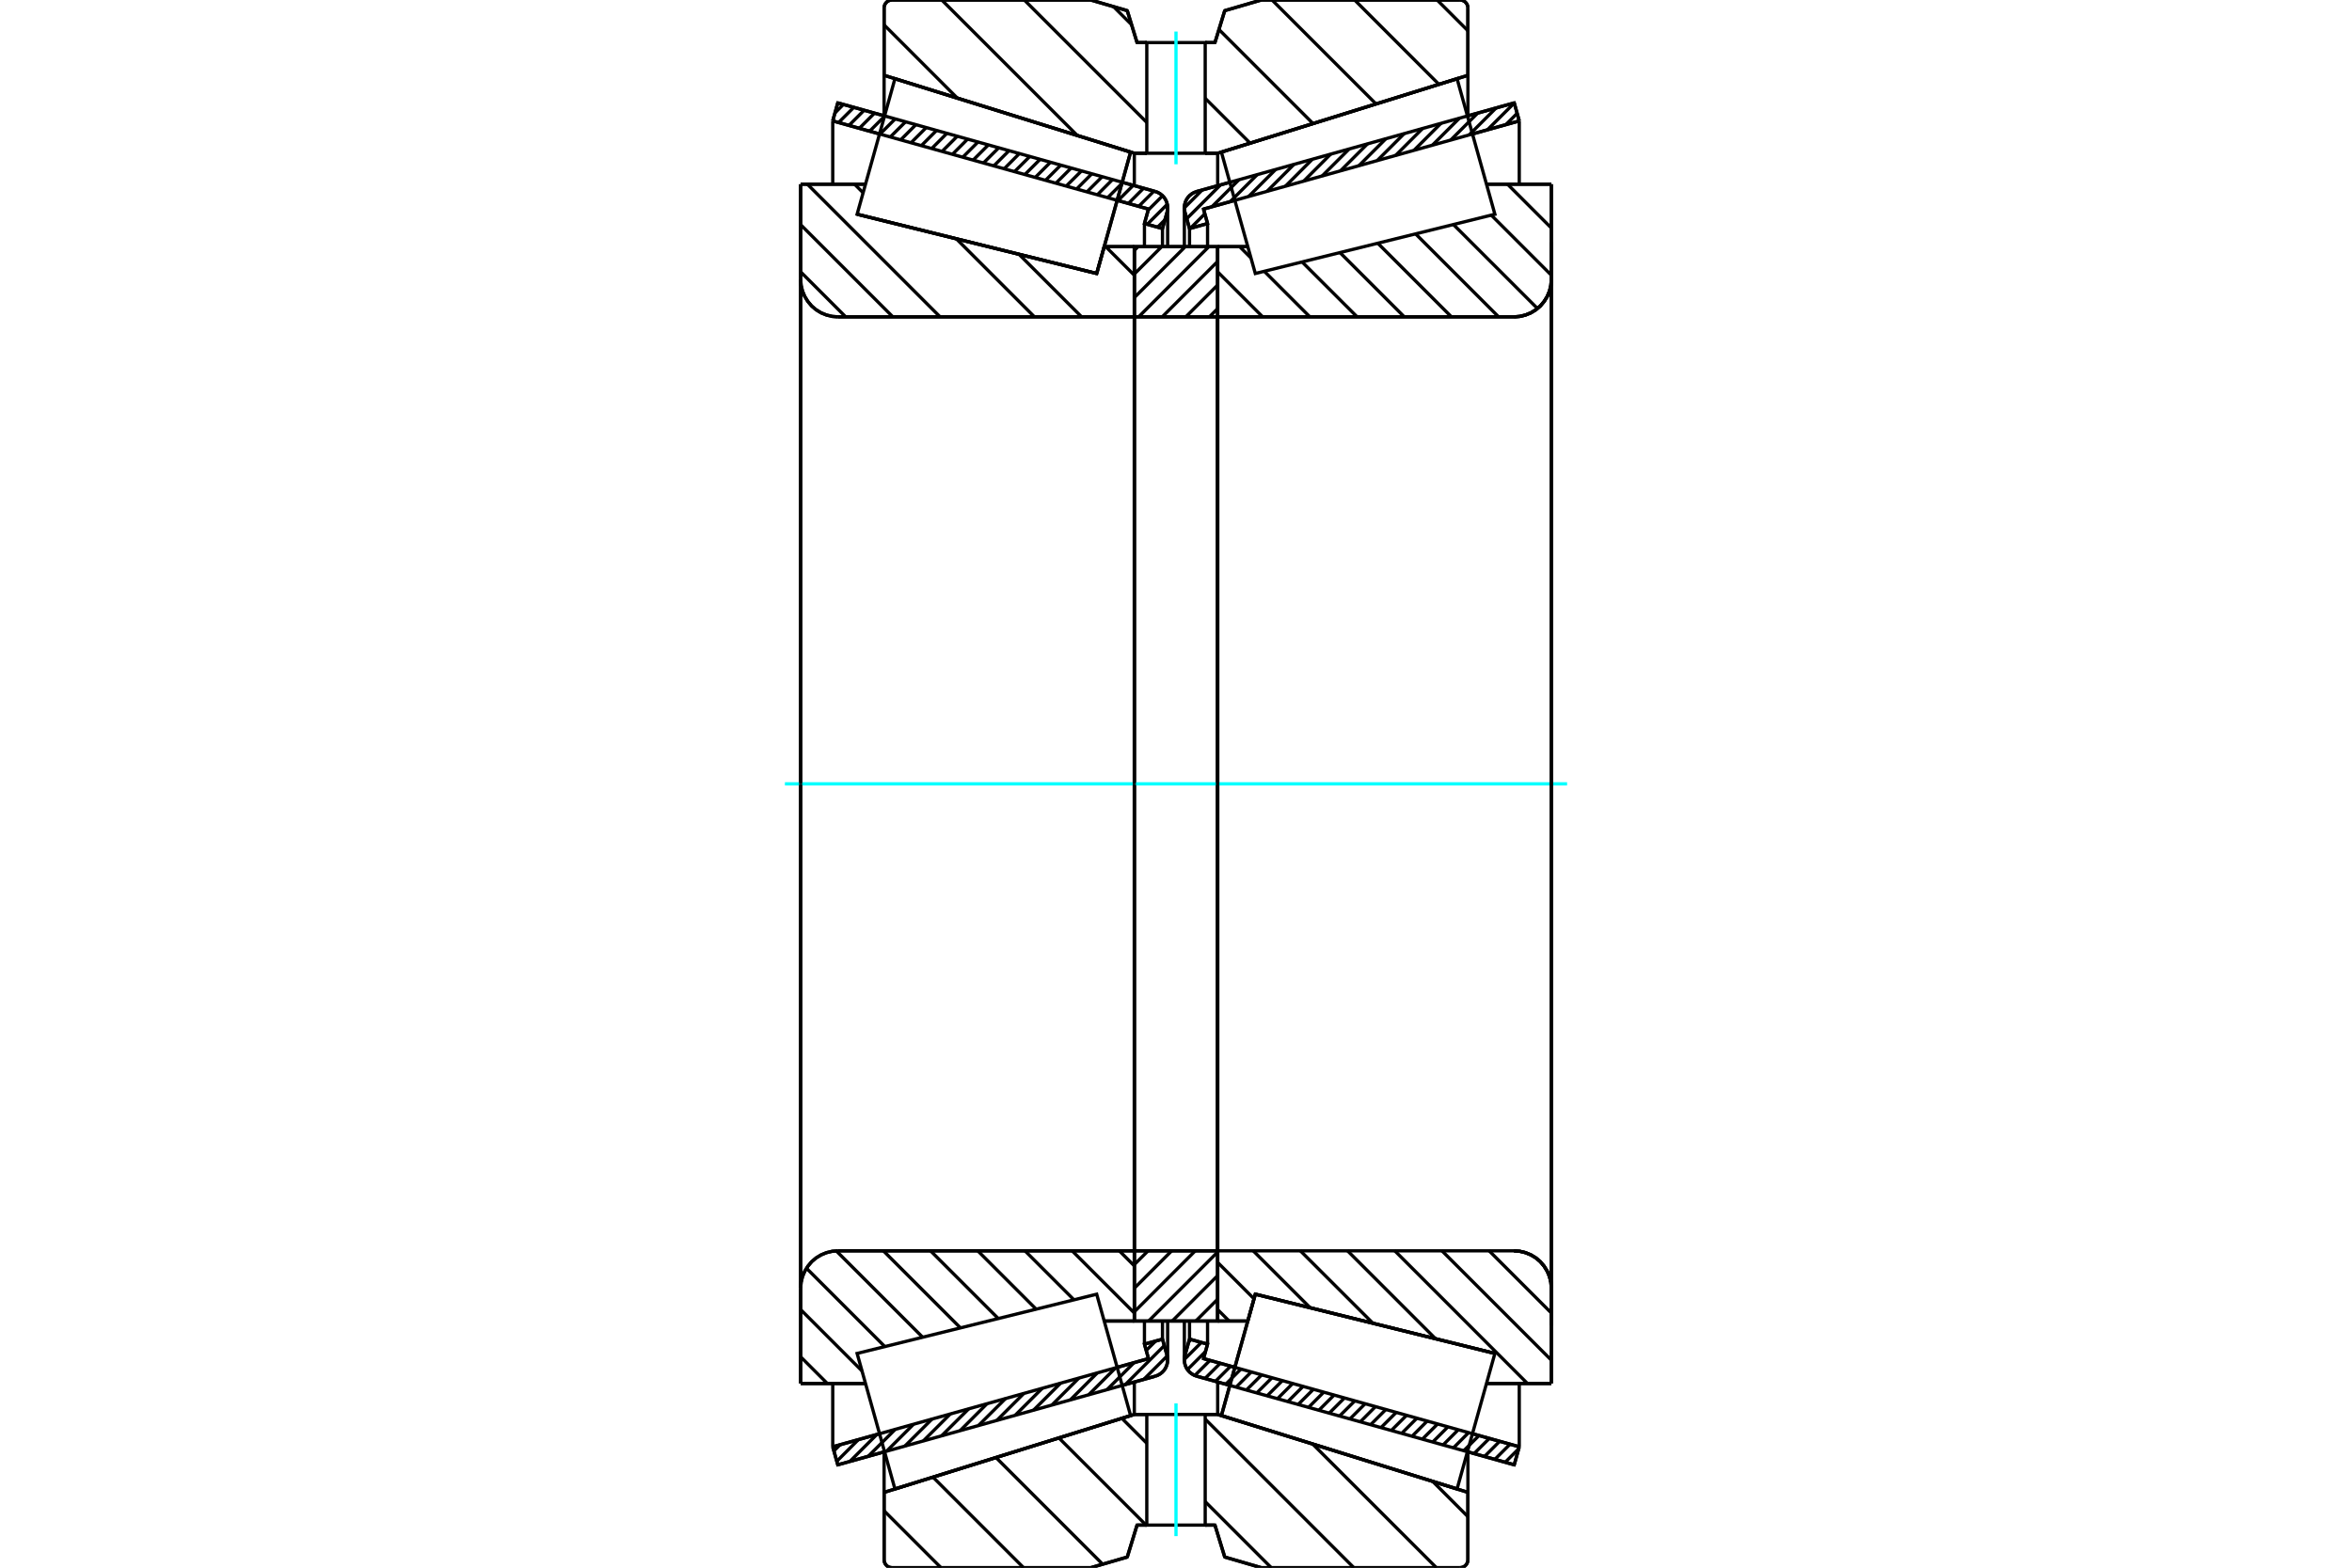 <?xml version="1.0" standalone="no"?>
<!DOCTYPE svg PUBLIC "-//W3C//DTD SVG 1.1//EN"
	"http://www.w3.org/Graphics/SVG/1.1/DTD/svg11.dtd">
<svg xmlns="http://www.w3.org/2000/svg" height="100%" width="100%" viewBox="0 0 36000 24000">
	<rect x="-1800" y="-1200" width="39600" height="26400" style="fill:#FFF"/>
	<g style="fill:none; fill-rule:evenodd" transform="matrix(1 0 0 1 0 0)">
		<g style="fill:none; stroke:#000; stroke-width:50; shape-rendering:geometricPrecision">
			<line x1="18824" y1="21209" x2="18316" y2="21068"/>
			<line x1="23177" y1="22425" x2="22461" y2="22225"/>
			<line x1="23254" y1="22149" x2="23177" y2="22425"/>
			<line x1="22538" y1="21949" x2="23254" y2="22149"/>
			<line x1="18421" y1="20799" x2="18901" y2="20933"/>
			<line x1="18483" y1="20578" x2="18421" y2="20799"/>
			<line x1="18207" y1="20501" x2="18483" y2="20578"/>
			<line x1="18137" y1="20750" x2="18207" y2="20501"/>
			<polyline points="18137,20750 18130,20784 18128,20819 18131,20861 18141,20901 18158,20940 18180,20975 18208,21006 18241,21032 18277,21053 18316,21068"/>
			<line x1="22461" y1="1775" x2="23177" y2="1575"/>
			<line x1="18316" y1="2932" x2="18824" y2="2791"/>
			<polyline points="18316,2932 18277,2947 18241,2968 18208,2994 18180,3025 18158,3060 18141,3099 18131,3139 18128,3181 18130,3216 18137,3250"/>
			<line x1="18207" y1="3499" x2="18137" y2="3250"/>
			<line x1="18483" y1="3422" x2="18207" y2="3499"/>
			<line x1="18421" y1="3201" x2="18483" y2="3422"/>
			<line x1="18901" y1="3067" x2="18421" y2="3201"/>
			<line x1="23254" y1="1851" x2="22538" y2="2051"/>
			<line x1="23177" y1="1575" x2="23254" y2="1851"/>
			<line x1="18207" y1="20223" x2="18207" y2="20501"/>
			<line x1="18207" y1="3499" x2="18207" y2="3777"/>
			<line x1="18483" y1="20223" x2="18483" y2="20578"/>
			<line x1="18483" y1="3422" x2="18483" y2="3777"/>
			<line x1="23254" y1="21179" x2="23254" y2="22149"/>
			<line x1="23254" y1="1851" x2="23254" y2="2821"/>
			<line x1="18128" y1="20224" x2="18128" y2="20819"/>
			<line x1="18128" y1="3181" x2="18128" y2="3776"/>
			<line x1="13539" y1="22225" x2="12823" y2="22425"/>
			<line x1="17684" y1="21068" x2="17176" y2="21209"/>
			<polyline points="17684,21068 17723,21053 17759,21032 17792,21006 17820,20975 17842,20940 17859,20901 17869,20861 17872,20819 17870,20784 17863,20750"/>
			<line x1="17793" y1="20501" x2="17863" y2="20750"/>
			<line x1="17517" y1="20578" x2="17793" y2="20501"/>
			<line x1="17579" y1="20799" x2="17517" y2="20578"/>
			<line x1="17099" y1="20933" x2="17579" y2="20799"/>
			<line x1="12746" y1="22149" x2="13462" y2="21949"/>
			<line x1="12823" y1="22425" x2="12746" y2="22149"/>
			<line x1="17176" y1="2791" x2="17684" y2="2932"/>
			<line x1="12823" y1="1575" x2="13539" y2="1775"/>
			<line x1="12746" y1="1851" x2="12823" y2="1575"/>
			<line x1="13462" y1="2051" x2="12746" y2="1851"/>
			<line x1="17579" y1="3201" x2="17099" y2="3067"/>
			<line x1="17517" y1="3422" x2="17579" y2="3201"/>
			<line x1="17793" y1="3499" x2="17517" y2="3422"/>
			<line x1="17863" y1="3250" x2="17793" y2="3499"/>
			<polyline points="17863,3250 17870,3216 17872,3181 17869,3139 17859,3099 17842,3060 17820,3025 17792,2994 17759,2968 17723,2947 17684,2932"/>
			<line x1="17517" y1="3777" x2="17517" y2="3422"/>
			<line x1="17517" y1="20578" x2="17517" y2="20223"/>
			<line x1="12746" y1="2821" x2="12746" y2="1851"/>
			<line x1="12746" y1="22149" x2="12746" y2="21179"/>
			<line x1="17793" y1="3777" x2="17793" y2="3499"/>
			<line x1="17793" y1="20501" x2="17793" y2="20223"/>
			<line x1="17872" y1="3776" x2="17872" y2="3181"/>
			<line x1="17872" y1="20819" x2="17872" y2="20224"/>
			<line x1="18638" y1="3776" x2="19099" y2="3776"/>
			<polyline points="18638,4831 18639,4834 18639,4837 18641,4840 18642,4843 18644,4845 18647,4847 18649,4849 18652,4850 18656,4851 18659,4851"/>
			<line x1="23173" y1="4851" x2="18659" y2="4851"/>
			<polyline points="23173,4851 23262,4844 23349,4823 23432,4789 23509,4742 23577,4684 23635,4615 23682,4539 23717,4456 23738,4369 23745,4279"/>
			<line x1="23745" y1="2820" x2="23745" y2="4279"/>
			<line x1="23745" y1="2820" x2="22753" y2="2820"/>
			<line x1="22881" y1="20720" x2="22881" y2="20720"/>
			<line x1="23745" y1="21180" x2="22753" y2="21180"/>
			<line x1="23745" y1="19721" x2="23745" y2="21180"/>
			<polyline points="23745,19721 23738,19631 23717,19544 23682,19461 23635,19385 23577,19316 23509,19258 23432,19211 23349,19177 23262,19156 23173,19149"/>
			<line x1="19099" y1="20224" x2="18638" y2="20224"/>
			<line x1="19214" y1="19813" x2="19099" y2="20224"/>
			<line x1="22881" y1="20720" x2="19214" y2="19813"/>
			<line x1="22753" y1="3312" x2="22753" y2="3311"/>
			<line x1="22753" y1="20689" x2="22753" y2="20688"/>
			<line x1="18638" y1="4851" x2="18638" y2="19149"/>
			<polyline points="18638,4831 18639,4834 18639,4837 18641,4840 18642,4843 18644,4845 18647,4847 18649,4849 18652,4850 18656,4851 18659,4851"/>
			<polyline points="18659,19149 18656,19149 18652,19150 18649,19151 18647,19153 18644,19155 18642,19157 18641,19160 18639,19163 18639,19166 18638,19169"/>
			<polyline points="23173,4851 23262,4844 23349,4823 23432,4789 23509,4742 23577,4684 23635,4615 23682,4539 23717,4456 23738,4369 23745,4279"/>
			<polyline points="23745,19721 23738,19631 23717,19544 23682,19461 23635,19385 23577,19316 23509,19258 23432,19211 23349,19177 23262,19156 23173,19149"/>
			<line x1="17362" y1="20224" x2="16901" y2="20224"/>
			<polyline points="17362,19169 17361,19166 17361,19163 17359,19160 17358,19157 17356,19155 17353,19153 17351,19151 17348,19150 17344,19149 17341,19149"/>
			<line x1="12827" y1="19149" x2="17341" y2="19149"/>
			<polyline points="12827,19149 12738,19156 12651,19177 12568,19211 12491,19258 12423,19316 12365,19385 12318,19461 12283,19544 12262,19631 12255,19721"/>
			<line x1="12255" y1="21180" x2="12255" y2="19721"/>
			<line x1="12255" y1="21180" x2="13247" y2="21180"/>
			<line x1="13119" y1="3280" x2="13119" y2="3280"/>
			<line x1="12255" y1="2820" x2="13247" y2="2820"/>
			<line x1="12255" y1="4279" x2="12255" y2="2820"/>
			<polyline points="12255,4279 12262,4369 12283,4456 12318,4539 12365,4615 12423,4684 12491,4742 12568,4789 12651,4823 12738,4844 12827,4851"/>
			<line x1="17341" y1="4851" x2="12827" y2="4851"/>
			<polyline points="17341,4851 17344,4851 17348,4850 17351,4849 17353,4847 17356,4845 17358,4843 17359,4840 17361,4837 17361,4834 17362,4831"/>
			<line x1="16901" y1="3776" x2="17362" y2="3776"/>
			<line x1="16786" y1="4187" x2="16901" y2="3776"/>
			<line x1="13119" y1="3280" x2="16786" y2="4187"/>
			<line x1="13247" y1="20688" x2="13247" y2="20689"/>
			<line x1="13247" y1="3311" x2="13247" y2="3311"/>
			<line x1="17362" y1="19149" x2="17362" y2="4851"/>
			<line x1="12255" y1="19721" x2="12255" y2="4279"/>
			<line x1="16695" y1="0" x2="17254" y2="163"/>
			<line x1="13654" y1="0" x2="16695" y2="0"/>
			<polyline points="13654,0 13635,2 13617,6 13599,13 13582,23 13568,36 13555,51 13545,67 13538,85 13533,103 13532,123"/>
			<line x1="13532" y1="1153" x2="13532" y2="123"/>
			<line x1="17362" y1="2346" x2="13532" y2="1153"/>
			<line x1="17553" y1="2346" x2="17362" y2="2346"/>
			<line x1="18638" y1="2346" x2="18447" y2="2346"/>
			<line x1="22468" y1="1153" x2="18638" y2="2346"/>
			<line x1="22468" y1="123" x2="22468" y2="1153"/>
			<polyline points="22468,123 22467,103 22462,85 22455,67 22445,51 22432,36 22418,23 22401,13 22383,6 22365,2 22346,0"/>
			<line x1="19305" y1="0" x2="22346" y2="0"/>
			<line x1="18746" y1="163" x2="19305" y2="0"/>
			<line x1="18596" y1="652" x2="18746" y2="163"/>
			<line x1="18447" y1="652" x2="18596" y2="652"/>
			<line x1="17404" y1="652" x2="17553" y2="652"/>
			<line x1="17254" y1="163" x2="17404" y2="652"/>
			<line x1="17254" y1="23837" x2="16695" y2="24000"/>
			<line x1="17404" y1="23348" x2="17254" y2="23837"/>
			<line x1="18596" y1="23348" x2="18447" y2="23348"/>
			<line x1="17553" y1="23348" x2="17404" y2="23348"/>
			<line x1="18746" y1="23837" x2="18596" y2="23348"/>
			<line x1="19305" y1="24000" x2="18746" y2="23837"/>
			<line x1="22346" y1="24000" x2="19305" y2="24000"/>
			<polyline points="22346,24000 22365,23998 22383,23994 22401,23987 22418,23977 22432,23964 22445,23949 22455,23933 22462,23915 22467,23897 22468,23877"/>
			<line x1="22468" y1="22847" x2="22468" y2="23877"/>
			<line x1="18638" y1="21654" x2="22468" y2="22847"/>
			<line x1="17362" y1="21654" x2="17553" y2="21654"/>
			<line x1="18447" y1="21654" x2="18638" y2="21654"/>
			<line x1="13532" y1="22847" x2="17362" y2="21654"/>
			<line x1="13532" y1="23877" x2="13532" y2="22847"/>
			<polyline points="13532,23877 13533,23897 13538,23915 13545,23933 13555,23949 13568,23964 13582,23977 13599,23987 13617,23994 13635,23998 13654,24000"/>
			<line x1="16695" y1="24000" x2="13654" y2="24000"/>
			<line x1="22468" y1="22226" x2="22468" y2="22847"/>
			<line x1="22468" y1="1153" x2="22468" y2="1774"/>
			<line x1="13532" y1="22226" x2="13532" y2="22847"/>
			<line x1="13532" y1="1153" x2="13532" y2="1774"/>
			<line x1="17362" y1="21156" x2="17362" y2="21654"/>
			<line x1="17362" y1="2346" x2="17362" y2="2844"/>
			<line x1="18638" y1="21156" x2="18638" y2="21654"/>
			<line x1="18638" y1="2346" x2="18638" y2="2844"/>
			<line x1="17362" y1="19149" x2="18638" y2="19149"/>
			<line x1="17362" y1="20224" x2="17362" y2="19149"/>
			<line x1="18638" y1="20224" x2="17362" y2="20224"/>
			<line x1="18638" y1="19149" x2="18638" y2="20224"/>
			<line x1="18638" y1="4851" x2="17362" y2="4851"/>
			<line x1="18638" y1="3776" x2="18638" y2="4851"/>
			<line x1="17362" y1="3776" x2="18638" y2="3776"/>
			<line x1="17362" y1="4851" x2="17362" y2="3776"/>
			<line x1="18638" y1="4851" x2="18638" y2="19149"/>
			<line x1="17362" y1="4851" x2="17362" y2="19149"/>
		</g>
		<g style="fill:none; stroke:#0FF; stroke-width:50; shape-rendering:geometricPrecision">
			<line x1="12014" y1="12000" x2="23986" y2="12000"/>
		</g>
		<g style="fill:none; stroke:#000; stroke-width:50; shape-rendering:geometricPrecision">
			<line x1="21997" y1="0" x2="22468" y2="471"/>
			<line x1="20734" y1="0" x2="22024" y2="1291"/>
			<line x1="19470" y1="0" x2="21061" y2="1591"/>
			<line x1="18658" y1="452" x2="20097" y2="1891"/>
			<line x1="17044" y1="102" x2="17320" y2="378"/>
			<line x1="18447" y1="1505" x2="19134" y2="2191"/>
			<line x1="15678" y1="0" x2="17553" y2="1875"/>
			<line x1="14415" y1="0" x2="16488" y2="2073"/>
			<line x1="13532" y1="381" x2="14653" y2="1502"/>
			<line x1="21929" y1="22679" x2="22468" y2="23219"/>
			<line x1="20093" y1="22108" x2="21986" y2="24000"/>
			<line x1="18447" y1="21725" x2="20722" y2="24000"/>
			<line x1="17172" y1="21714" x2="17553" y2="22095"/>
			<line x1="18447" y1="22989" x2="19458" y2="24000"/>
			<line x1="16208" y1="22014" x2="17542" y2="23348"/>
			<line x1="15245" y1="22314" x2="16878" y2="23947"/>
			<line x1="14281" y1="22614" x2="15667" y2="24000"/>
			<line x1="13532" y1="23129" x2="14403" y2="24000"/>
			<polyline points="18447,652 18596,652 18746,163 19305,0 22346,0"/>
			<polyline points="22468,123 22467,103 22462,85 22455,67 22445,51 22432,36 22418,23 22401,13 22383,6 22365,2 22346,0"/>
			<polyline points="22468,123 22468,1153 18638,2346 18447,2346"/>
			<polyline points="17553,652 17404,652 17254,163 16695,0 13654,0 13635,2 13617,6 13599,13 13582,23 13568,36 13555,51 13545,67 13538,85 13533,103 13532,123 13532,1153 17362,2346 17553,2346"/>
			<polyline points="17553,21654 17362,21654 13532,22847 13532,23877 13533,23897 13538,23915 13545,23933 13555,23949 13568,23964 13582,23977 13599,23987 13617,23994 13635,23998 13654,24000 16695,24000 17254,23837 17404,23348 17553,23348"/>
			<polyline points="18447,21654 18638,21654 22468,22847 22468,23877"/>
			<polyline points="22346,24000 22365,23998 22383,23994 22401,23987 22418,23977 22432,23964 22445,23949 22455,23933 22462,23915 22467,23897 22468,23877"/>
			<polyline points="22346,24000 19305,24000 18746,23837 18596,23348 18447,23348"/>
			<line x1="16924" y1="3776" x2="17362" y2="4213"/>
			<line x1="16556" y1="4130" x2="16556" y2="4130"/>
			<line x1="15597" y1="3893" x2="16555" y2="4851"/>
			<line x1="14637" y1="3655" x2="15833" y2="4851"/>
			<line x1="13080" y1="2820" x2="13211" y2="2951"/>
			<line x1="13677" y1="3418" x2="13677" y2="3418"/>
			<line x1="12358" y1="2820" x2="14389" y2="4851"/>
			<line x1="12255" y1="3440" x2="13666" y2="4851"/>
			<line x1="12255" y1="4162" x2="12944" y2="4851"/>
			<line x1="17132" y1="19149" x2="17362" y2="19379"/>
			<line x1="16410" y1="19149" x2="17362" y2="20101"/>
			<line x1="15688" y1="19149" x2="16438" y2="19899"/>
			<line x1="14966" y1="19149" x2="15859" y2="20042"/>
			<line x1="14243" y1="19149" x2="15280" y2="20186"/>
			<line x1="13521" y1="19149" x2="14701" y2="20329"/>
			<line x1="12800" y1="19150" x2="14122" y2="20472"/>
			<line x1="12344" y1="19416" x2="13543" y2="20615"/>
			<line x1="12255" y1="20049" x2="13194" y2="20988"/>
			<line x1="12255" y1="20772" x2="12663" y2="21180"/>
			<polyline points="17362,12000 17362,3776 17362,4831"/>
			<polyline points="17341,4851 17344,4851 17348,4850 17351,4849 17353,4847 17356,4845 17358,4843 17359,4840 17361,4837 17361,4834 17362,4831"/>
			<line x1="17341" y1="4851" x2="12827" y2="4851"/>
			<polyline points="12255,4279 12262,4369 12283,4456 12318,4539 12365,4615 12423,4684 12491,4742 12568,4789 12651,4823 12738,4844 12827,4851"/>
			<line x1="12255" y1="4279" x2="12255" y2="2820"/>
			<line x1="12255" y1="4279" x2="12255" y2="12000"/>
			<line x1="12255" y1="2820" x2="13247" y2="2820"/>
			<line x1="16901" y1="3776" x2="17362" y2="3776"/>
			<line x1="17362" y1="20224" x2="16901" y2="20224"/>
			<line x1="13247" y1="21180" x2="12255" y2="21180"/>
			<line x1="12255" y1="12000" x2="12255" y2="19721"/>
			<line x1="12255" y1="21180" x2="12255" y2="19721"/>
			<polyline points="12827,19149 12738,19156 12651,19177 12568,19211 12491,19258 12423,19316 12365,19385 12318,19461 12283,19544 12262,19631 12255,19721"/>
			<line x1="12827" y1="19149" x2="17341" y2="19149"/>
			<polyline points="17362,19169 17361,19166 17361,19163 17359,19160 17358,19157 17356,19155 17353,19153 17351,19151 17348,19150 17344,19149 17341,19149"/>
			<polyline points="17362,19169 17362,20224 17362,12000"/>
			<line x1="23074" y1="2820" x2="23745" y2="3491"/>
			<line x1="22825" y1="3293" x2="23745" y2="4213"/>
			<line x1="22246" y1="3437" x2="23533" y2="4723"/>
			<line x1="21667" y1="3580" x2="22938" y2="4851"/>
			<line x1="21088" y1="3723" x2="22216" y2="4851"/>
			<line x1="20509" y1="3866" x2="21494" y2="4851"/>
			<line x1="19930" y1="4010" x2="20772" y2="4851"/>
			<line x1="19351" y1="4153" x2="20049" y2="4851"/>
			<line x1="18974" y1="3776" x2="19147" y2="3949"/>
			<line x1="18638" y1="4162" x2="19327" y2="4851"/>
			<line x1="22793" y1="19149" x2="23745" y2="20101"/>
			<line x1="22071" y1="19149" x2="23745" y2="20823"/>
			<line x1="21349" y1="19149" x2="23379" y2="21180"/>
			<line x1="20626" y1="19149" x2="21973" y2="20496"/>
			<line x1="19904" y1="19149" x2="21014" y2="20258"/>
			<line x1="19182" y1="19149" x2="20054" y2="20021"/>
			<line x1="18638" y1="19327" x2="19194" y2="19883"/>
			<line x1="18638" y1="20049" x2="18813" y2="20224"/>
			<polyline points="18638,12000 18638,3776 18638,4831 18639,4834 18639,4837 18641,4840 18642,4843 18644,4845 18647,4847 18649,4849 18652,4850 18656,4851 18659,4851 23173,4851 23262,4844 23349,4823 23432,4789 23509,4742 23577,4684 23635,4615 23682,4539 23717,4456 23738,4369 23745,4279 23745,2820"/>
			<line x1="23745" y1="4279" x2="23745" y2="12000"/>
			<line x1="23745" y1="2820" x2="22753" y2="2820"/>
			<line x1="19099" y1="3776" x2="18638" y2="3776"/>
			<line x1="18638" y1="20224" x2="19099" y2="20224"/>
			<line x1="22753" y1="21180" x2="23745" y2="21180"/>
			<line x1="23745" y1="12000" x2="23745" y2="19721"/>
			<polyline points="23745,21180 23745,19721 23738,19631 23717,19544 23682,19461 23635,19385 23577,19316 23509,19258 23432,19211 23349,19177 23262,19156 23173,19149 18659,19149 18656,19149 18652,19150 18649,19151 18647,19153 18644,19155 18642,19157 18641,19160 18639,19163 18639,19166 18638,19169 18638,20224 18638,12000"/>
			<line x1="18638" y1="19889" x2="18303" y2="20224"/>
			<line x1="18638" y1="19528" x2="17942" y2="20224"/>
			<line x1="18638" y1="19167" x2="17581" y2="20224"/>
			<line x1="18295" y1="19149" x2="17362" y2="20083"/>
			<line x1="17934" y1="19149" x2="17362" y2="19722"/>
			<line x1="17573" y1="19149" x2="17362" y2="19360"/>
			<line x1="18638" y1="4724" x2="18511" y2="4851"/>
			<line x1="18638" y1="4363" x2="18150" y2="4851"/>
			<line x1="18638" y1="4002" x2="17789" y2="4851"/>
			<line x1="18503" y1="3776" x2="17428" y2="4851"/>
			<line x1="18142" y1="3776" x2="17362" y2="4556"/>
			<line x1="17781" y1="3776" x2="17362" y2="4195"/>
			<line x1="17420" y1="3776" x2="17362" y2="3834"/>
			<polyline points="17362,4851 17362,3776 18638,3776 18638,4851 17362,4851"/>
			<polyline points="17362,19149 18638,19149 18638,20224 17362,20224 17362,19149"/>
			<polyline points="18000,23348 18447,23348 18447,21654 17553,21654 17553,23348 18000,23348"/>
		</g>
		<g style="fill:none; stroke:#0FF; stroke-width:50; shape-rendering:geometricPrecision">
			<line x1="18000" y1="23517" x2="18000" y2="21485"/>
		</g>
		<g style="fill:none; stroke:#000; stroke-width:50; shape-rendering:geometricPrecision">
			<polyline points="18000,2346 18447,2346 18447,652 17553,652 17553,2346 18000,2346"/>
		</g>
		<g style="fill:none; stroke:#0FF; stroke-width:50; shape-rendering:geometricPrecision">
			<line x1="18000" y1="2515" x2="18000" y2="483"/>
		</g>
		<g style="fill:none; stroke:#000; stroke-width:50; shape-rendering:geometricPrecision">
			<line x1="23745" y1="20293" x2="23745" y2="3707"/>
			<line x1="18638" y1="19169" x2="18638" y2="4831"/>
			<polyline points="17046,3258 16786,4187 13119,3280 13119,3280"/>
			<polyline points="17305,2329 17305,2329 17046,3258"/>
			<polyline points="18954,20742 19214,19813 22881,20720 22881,20720"/>
			<polyline points="18695,21671 18695,21671 18954,20742"/>
			<polyline points="17046,20742 17305,21671 13698,22795 13409,21758 13119,20720 16786,19813 17046,20742"/>
			<polyline points="17046,3258 16786,4187 13119,3280 13409,2242 13698,1205 17305,2329 17046,3258"/>
			<polyline points="18954,20742 19214,19813 22881,20720 22591,21758 22302,22795 18695,21671 18954,20742"/>
			<polyline points="18954,3258 18695,2329 22302,1205 22591,2242 22881,3280 19214,4187 18954,3258"/>
			<line x1="17865" y1="20759" x2="17507" y2="21117"/>
			<line x1="17821" y1="20600" x2="17226" y2="21195"/>
			<line x1="17688" y1="20531" x2="17544" y2="20674"/>
			<line x1="17358" y1="20861" x2="16945" y2="21274"/>
			<line x1="17076" y1="20940" x2="16664" y2="21352"/>
			<line x1="16795" y1="21018" x2="16383" y2="21431"/>
			<line x1="16514" y1="21097" x2="16101" y2="21509"/>
			<line x1="16233" y1="21175" x2="15820" y2="21588"/>
			<line x1="15952" y1="21254" x2="15539" y2="21666"/>
			<line x1="15671" y1="21332" x2="15258" y2="21745"/>
			<line x1="15390" y1="21411" x2="14977" y2="21823"/>
			<line x1="15108" y1="21489" x2="14696" y2="21902"/>
			<line x1="14827" y1="21568" x2="14414" y2="21980"/>
			<line x1="14546" y1="21646" x2="14133" y2="22059"/>
			<line x1="14265" y1="21725" x2="13852" y2="22137"/>
			<line x1="13984" y1="21803" x2="13571" y2="22216"/>
			<line x1="13703" y1="21882" x2="13290" y2="22294"/>
			<line x1="13422" y1="21960" x2="13009" y2="22373"/>
			<line x1="13140" y1="22038" x2="12808" y2="22371"/>
			<line x1="12859" y1="22117" x2="12763" y2="22213"/>
			<line x1="17831" y1="3365" x2="17718" y2="3478"/>
			<line x1="17867" y1="3127" x2="17560" y2="3434"/>
			<line x1="17795" y1="2996" x2="17575" y2="3216"/>
			<line x1="17662" y1="2926" x2="17429" y2="3159"/>
			<line x1="17503" y1="2882" x2="17271" y2="3115"/>
			<line x1="17345" y1="2838" x2="17112" y2="3070"/>
			<line x1="17187" y1="2794" x2="16954" y2="3026"/>
			<line x1="17028" y1="2749" x2="16796" y2="2982"/>
			<line x1="16870" y1="2705" x2="16637" y2="2938"/>
			<line x1="16711" y1="2661" x2="16479" y2="2894"/>
			<line x1="16553" y1="2617" x2="16320" y2="2849"/>
			<line x1="16394" y1="2573" x2="16162" y2="2805"/>
			<line x1="16236" y1="2528" x2="16003" y2="2761"/>
			<line x1="16078" y1="2484" x2="15845" y2="2717"/>
			<line x1="15919" y1="2440" x2="15687" y2="2672"/>
			<line x1="15761" y1="2396" x2="15528" y2="2628"/>
			<line x1="15602" y1="2351" x2="15370" y2="2584"/>
			<line x1="15444" y1="2307" x2="15211" y2="2540"/>
			<line x1="15286" y1="2263" x2="15053" y2="2495"/>
			<line x1="15127" y1="2219" x2="14895" y2="2451"/>
			<line x1="14969" y1="2174" x2="14736" y2="2407"/>
			<line x1="14810" y1="2130" x2="14578" y2="2363"/>
			<line x1="14652" y1="2086" x2="14419" y2="2319"/>
			<line x1="14493" y1="2042" x2="14261" y2="2274"/>
			<line x1="14335" y1="1997" x2="14102" y2="2230"/>
			<line x1="14177" y1="1953" x2="13944" y2="2186"/>
			<line x1="14018" y1="1909" x2="13786" y2="2142"/>
			<line x1="13860" y1="1865" x2="13627" y2="2097"/>
			<line x1="13701" y1="1821" x2="13469" y2="2053"/>
			<line x1="13543" y1="1776" x2="13310" y2="2009"/>
			<line x1="13385" y1="1732" x2="13152" y2="1965"/>
			<line x1="13226" y1="1688" x2="12994" y2="1920"/>
			<line x1="13068" y1="1644" x2="12835" y2="1876"/>
			<line x1="12909" y1="1599" x2="12780" y2="1729"/>
			<polyline points="12746,1851 12823,1575 17684,2932"/>
			<polyline points="17863,3250 17871,3211 17872,3170 17867,3130 17856,3091 17839,3054 17817,3021 17789,2991 17757,2966 17722,2946 17684,2932"/>
			<polyline points="17863,3250 17793,3499 17517,3422 17579,3201 12746,1851"/>
			<polyline points="12746,22149 17579,20799 17517,20578 17793,20501 17863,20750"/>
			<polyline points="17684,21068 17722,21054 17757,21034 17789,21009 17817,20979 17839,20946 17856,20909 17867,20870 17872,20830 17871,20789 17863,20750"/>
			<polyline points="17684,21068 12823,22425 12746,22149"/>
			<line x1="23246" y1="22179" x2="23039" y2="22386"/>
			<line x1="23113" y1="22109" x2="22880" y2="22342"/>
			<line x1="22954" y1="22065" x2="22722" y2="22298"/>
			<line x1="22796" y1="22021" x2="22563" y2="22253"/>
			<line x1="22638" y1="21977" x2="22405" y2="22209"/>
			<line x1="22479" y1="21932" x2="22247" y2="22165"/>
			<line x1="22321" y1="21888" x2="22088" y2="22121"/>
			<line x1="22162" y1="21844" x2="21930" y2="22076"/>
			<line x1="22004" y1="21800" x2="21771" y2="22032"/>
			<line x1="21845" y1="21755" x2="21613" y2="21988"/>
			<line x1="21687" y1="21711" x2="21454" y2="21944"/>
			<line x1="21529" y1="21667" x2="21296" y2="21899"/>
			<line x1="21370" y1="21623" x2="21138" y2="21855"/>
			<line x1="21212" y1="21578" x2="20979" y2="21811"/>
			<line x1="21053" y1="21534" x2="20821" y2="21767"/>
			<line x1="20895" y1="21490" x2="20662" y2="21723"/>
			<line x1="20737" y1="21446" x2="20504" y2="21678"/>
			<line x1="20578" y1="21402" x2="20346" y2="21634"/>
			<line x1="20420" y1="21357" x2="20187" y2="21590"/>
			<line x1="20261" y1="21313" x2="20029" y2="21546"/>
			<line x1="20103" y1="21269" x2="19870" y2="21501"/>
			<line x1="19944" y1="21225" x2="19712" y2="21457"/>
			<line x1="19786" y1="21180" x2="19553" y2="21413"/>
			<line x1="19628" y1="21136" x2="19395" y2="21369"/>
			<line x1="19469" y1="21092" x2="19237" y2="21324"/>
			<line x1="19311" y1="21048" x2="19078" y2="21280"/>
			<line x1="19152" y1="21003" x2="18920" y2="21236"/>
			<line x1="18994" y1="20959" x2="18761" y2="21192"/>
			<line x1="18836" y1="20915" x2="18603" y2="21148"/>
			<line x1="18677" y1="20871" x2="18445" y2="21103"/>
			<line x1="18519" y1="20827" x2="18288" y2="21058"/>
			<line x1="18451" y1="20692" x2="18175" y2="20968"/>
			<line x1="18388" y1="20552" x2="18128" y2="20812"/>
			<line x1="18230" y1="20508" x2="18195" y2="20542"/>
			<line x1="23222" y1="1735" x2="23048" y2="1909"/>
			<line x1="23178" y1="1577" x2="22767" y2="1987"/>
			<line x1="22899" y1="1653" x2="22486" y2="2066"/>
			<line x1="22618" y1="1731" x2="22205" y2="2144"/>
			<line x1="22337" y1="1810" x2="21924" y2="2223"/>
			<line x1="22055" y1="1888" x2="21643" y2="2301"/>
			<line x1="21774" y1="1967" x2="21361" y2="2380"/>
			<line x1="21493" y1="2045" x2="21080" y2="2458"/>
			<line x1="21212" y1="2124" x2="20799" y2="2537"/>
			<line x1="20931" y1="2202" x2="20518" y2="2615"/>
			<line x1="20650" y1="2281" x2="20237" y2="2694"/>
			<line x1="20368" y1="2359" x2="19956" y2="2772"/>
			<line x1="20087" y1="2438" x2="19675" y2="2851"/>
			<line x1="19806" y1="2516" x2="19393" y2="2929"/>
			<line x1="19525" y1="2595" x2="19112" y2="3008"/>
			<line x1="19244" y1="2673" x2="18831" y2="3086"/>
			<line x1="18963" y1="2752" x2="18550" y2="3165"/>
			<line x1="18441" y1="3274" x2="18220" y2="3495"/>
			<line x1="18682" y1="2830" x2="18164" y2="3348"/>
			<line x1="18400" y1="2909" x2="18128" y2="3182"/>
			<polyline points="23254,1851 23177,1575 18316,2932 18278,2946 18243,2966 18211,2991 18183,3021 18161,3054 18144,3091 18133,3130 18128,3170 18129,3211 18137,3250 18207,3499 18483,3422 18421,3201 23254,1851"/>
			<polyline points="23254,22149 18421,20799 18483,20578 18207,20501 18137,20750 18129,20789 18128,20830 18133,20870 18144,20909 18161,20946 18183,20979 18211,21009 18243,21034 18278,21054 18316,21068 23177,22425 23254,22149"/>
		</g>
	</g>
</svg>
